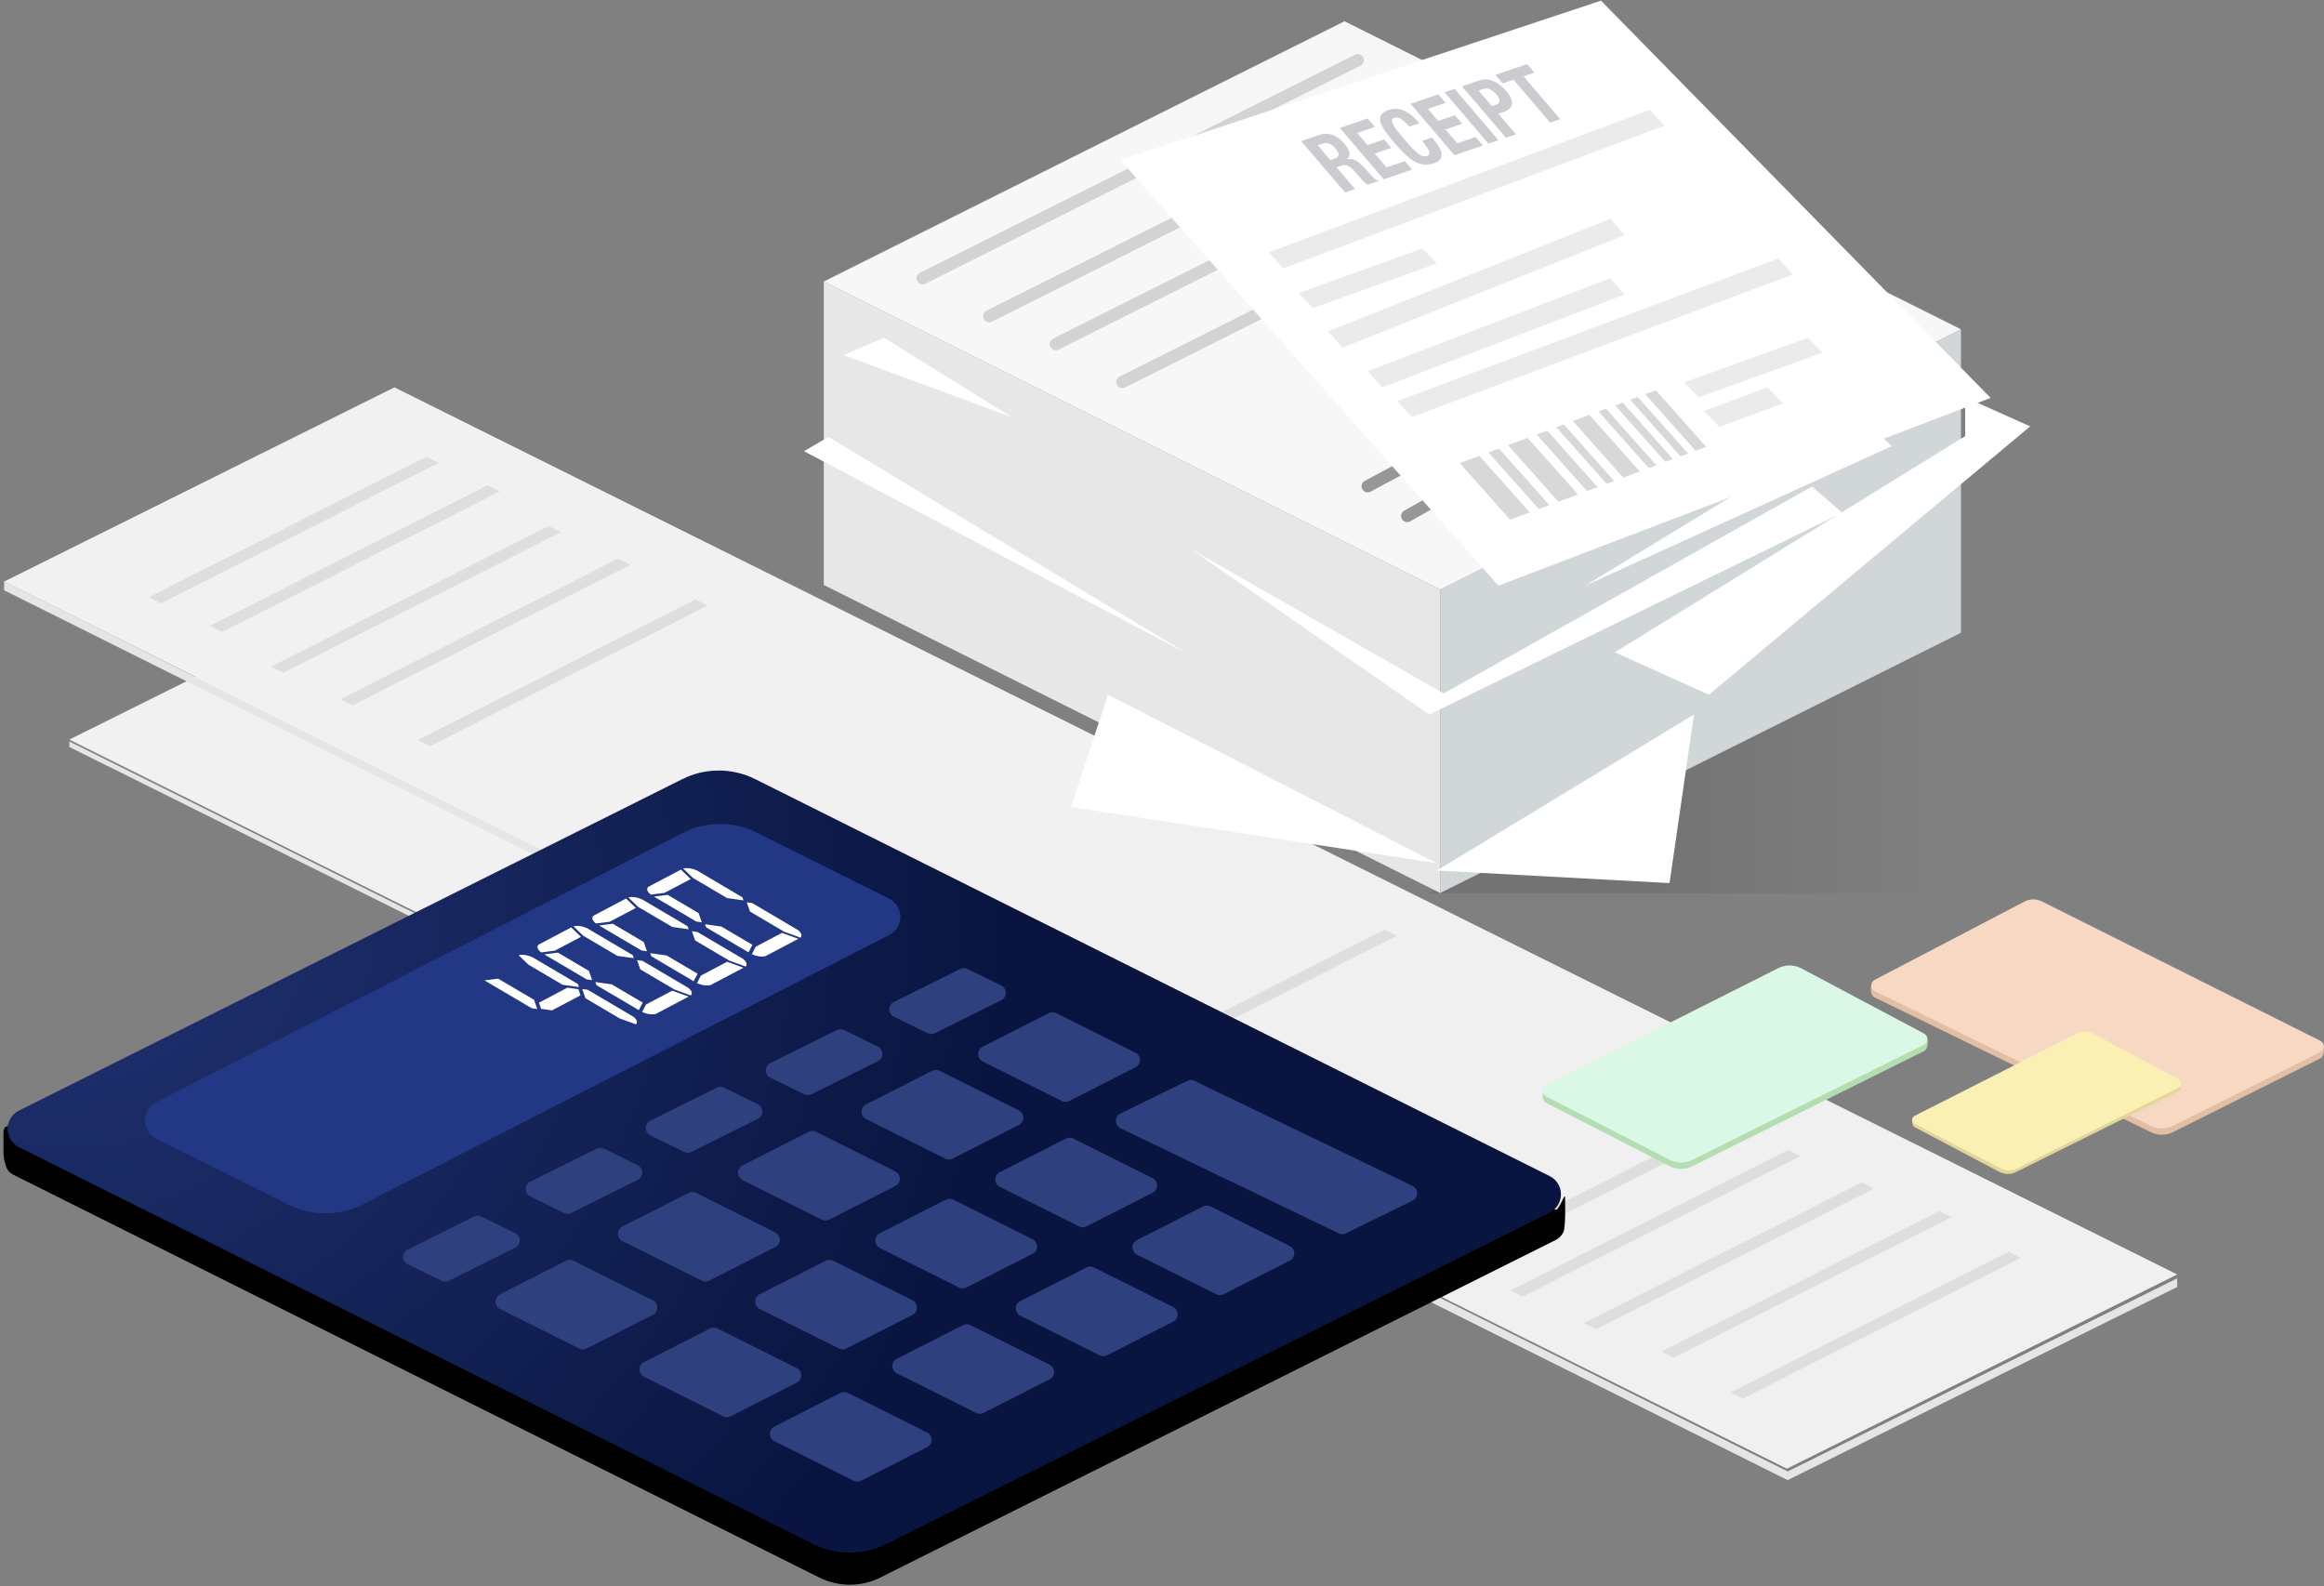 <?xml version="1.0" encoding="UTF-8"?>
<svg width="570px" height="389px" viewBox="0 0 570 389" version="1.1" xmlns="http://www.w3.org/2000/svg" xmlns:xlink="http://www.w3.org/1999/xlink">
    <rect x="0" y="0" width="570" height="389" fill="#808080" stroke="none"/>
    <title>expense_control</title>
    <defs>
        <linearGradient x1="-5.767%" y1="40.202%" x2="109.819%" y2="51.358%" id="linearGradient-1">
            <stop stop-color="#F1F1F1" offset="0%"></stop>
            <stop stop-color="#F0F0F0" offset="100%"></stop>
        </linearGradient>
        <linearGradient x1="-5.767%" y1="40.197%" x2="109.819%" y2="51.359%" id="linearGradient-2">
            <stop stop-color="#F1F1F1" offset="0%"></stop>
            <stop stop-color="#F0F0F0" offset="100%"></stop>
        </linearGradient>
        <radialGradient cx="3.942%" cy="17.159%" fx="3.942%" fy="17.159%" r="120.451%" gradientTransform="translate(0.039,0.172),scale(0.503,1),rotate(18.744),translate(-0.039,-0.172)" id="radialGradient-3">
            <stop stop-color="#213272" offset="0%"></stop>
            <stop stop-color="#091540" offset="100%"></stop>
        </radialGradient>
        <linearGradient x1="30.617%" y1="67.936%" x2="66.829%" y2="67.936%" id="linearGradient-4">
            <stop stop-color="#000000" stop-opacity="0.099" offset="0%"></stop>
            <stop stop-color="#000000" stop-opacity="0" offset="100%"></stop>
        </linearGradient>
    </defs>
    <g id="UI-DESKTOP" stroke="none" stroke-width="1" fill="none" fill-rule="evenodd">
        <g id="Illustrations" transform="translate(-735, -10485)">
            <g id="expense_control" transform="translate(734.117, 10485)">
                <g id="Rectangle_Isometric-Copy-11" transform="translate(187.883, 236.5) rotate(-360) translate(-187.883, -236.5) translate(17.883, 151)">
                    <polygon id="Rectangle_Left_Isometric" fill="#E5E5E5" points="279.118 171 0 32.197 0 30.836 279.118 169.639"></polygon>
                    <polygon id="Rectangle_Right_Isometric" fill="#E5E5E5" points="279.118 171 340 140.591 340 139.23 279.118 169.638"></polygon>
                    <polygon id="Rectangle_Top_Isometric" fill="url(#linearGradient-1)" points="0 30.38 61.072 -1.8189894e-12 340 138.751 278.928 169.131"></polygon>
                </g>
                <g id="Rectangle_Isometric" transform="translate(1.883, 95)">
                    <polygon id="Rectangle_Left_Isometric" fill="#E5E5E5" points="437.453 268 0 49.763 0 47.624 437.453 265.86"></polygon>
                    <polygon id="Rectangle_Right_Isometric" fill="#E5E5E5" points="437.453 268 533 220.63 533 218.509 437.453 265.879"></polygon>
                    <polygon id="Rectangle_Top_Isometric" fill="url(#linearGradient-2)" points="0 47.636 95.74 0 533 217.562 437.26 265.199"></polygon>
                </g>
                <g id="Rectangle_Isometric" transform="translate(424.883, 307)">
                    <polygon id="Rectangle_Left_Isometric" fill="#616161" points="4.212 36 1.404 34.105 1.404 34.105"></polygon>
                    <polygon id="Rectangle_Right_Isometric" fill="#9C9C9C" points="4.212 36 72.532 1.895 72.532 1.895"></polygon>
                    <polygon id="Rectangle_Top_Isometric" fill="#DEDEDE" points="0.468 34.487 68.608 0 71.596 1.513 3.457 36"></polygon>
                </g>
                <g id="Rectangle_Isometric-Copy-6" transform="translate(36.883, 112)">
                    <polygon id="Rectangle_Left_Isometric" fill="#616161" points="4.212 36 1.404 34.105 1.404 34.105"></polygon>
                    <polygon id="Rectangle_Right_Isometric" fill="#9C9C9C" points="4.212 36 72.532 1.895 72.532 1.895"></polygon>
                    <polygon id="Rectangle_Top_Isometric" fill="#DEDEDE" points="0.468 34.487 68.608 0 71.596 1.513 3.457 36"></polygon>
                </g>
                <g id="Rectangle_Isometric-Copy-7" transform="translate(51.883, 119)">
                    <polygon id="Rectangle_Left_Isometric" fill="#616161" points="4.212 36 1.404 34.105 1.404 34.105"></polygon>
                    <polygon id="Rectangle_Right_Isometric" fill="#9C9C9C" points="4.212 36 72.532 1.895 72.532 1.895"></polygon>
                    <polygon id="Rectangle_Top_Isometric" fill="#DEDEDE" points="0.468 34.487 68.608 0 71.596 1.513 3.457 36"></polygon>
                </g>
                <g id="Rectangle_Isometric-Copy-8" transform="translate(66.883, 129)">
                    <polygon id="Rectangle_Left_Isometric" fill="#616161" points="4.212 36 1.404 34.105 1.404 34.105"></polygon>
                    <polygon id="Rectangle_Right_Isometric" fill="#9C9C9C" points="4.212 36 72.532 1.895 72.532 1.895"></polygon>
                    <polygon id="Rectangle_Top_Isometric" fill="#DEDEDE" points="0.468 34.487 68.608 0 71.596 1.513 3.457 36"></polygon>
                </g>
                <g id="Rectangle_Isometric-Copy-9" transform="translate(83.883, 137)">
                    <polygon id="Rectangle_Left_Isometric" fill="#616161" points="4.212 36 1.404 34.105 1.404 34.105"></polygon>
                    <polygon id="Rectangle_Right_Isometric" fill="#9C9C9C" points="4.212 36 72.532 1.895 72.532 1.895"></polygon>
                    <polygon id="Rectangle_Top_Isometric" fill="#DEDEDE" points="0.468 34.487 68.608 0 71.596 1.513 3.457 36"></polygon>
                </g>
                <g id="Rectangle_Isometric-Copy-10" transform="translate(102.883, 147)">
                    <polygon id="Rectangle_Left_Isometric" fill="#616161" points="4.212 36 1.404 34.105 1.404 34.105"></polygon>
                    <polygon id="Rectangle_Right_Isometric" fill="#9C9C9C" points="4.212 36 72.532 1.895 72.532 1.895"></polygon>
                    <polygon id="Rectangle_Top_Isometric" fill="#DEDEDE" points="0.468 34.487 68.608 0 71.596 1.513 3.457 36"></polygon>
                </g>
                <g id="Rectangle_Isometric-Copy" transform="translate(407.883, 297)">
                    <polygon id="Rectangle_Left_Isometric" fill="#616161" points="4.212 36 1.404 34.105 1.404 34.105"></polygon>
                    <polygon id="Rectangle_Right_Isometric" fill="#9C9C9C" points="4.212 36 72.532 1.895 72.532 1.895"></polygon>
                    <polygon id="Rectangle_Top_Isometric" fill="#DEDEDE" points="0.468 34.487 68.608 0 71.596 1.513 3.457 36"></polygon>
                </g>
                <g id="Rectangle_Isometric-Copy-2" transform="translate(388.883, 290)">
                    <polygon id="Rectangle_Left_Isometric" fill="#616161" points="4.212 36 1.404 34.105 1.404 34.105"></polygon>
                    <polygon id="Rectangle_Right_Isometric" fill="#9C9C9C" points="4.212 36 72.532 1.895 72.532 1.895"></polygon>
                    <polygon id="Rectangle_Top_Isometric" fill="#DEDEDE" points="0.468 34.487 68.608 0 71.596 1.513 3.457 36"></polygon>
                </g>
                <g id="Rectangle_Isometric-Copy-3" transform="translate(370.883, 282)">
                    <polygon id="Rectangle_Left_Isometric" fill="#616161" points="4.212 36 1.404 34.105 1.404 34.105"></polygon>
                    <polygon id="Rectangle_Right_Isometric" fill="#9C9C9C" points="4.212 36 72.532 1.895 72.532 1.895"></polygon>
                    <polygon id="Rectangle_Top_Isometric" fill="#DEDEDE" points="0.468 34.487 68.608 0 71.596 1.513 3.457 36"></polygon>
                </g>
                <g id="Rectangle_Isometric-Copy-4" transform="translate(354.883, 275)">
                    <polygon id="Rectangle_Left_Isometric" fill="#616161" points="4.212 36 1.404 34.105 1.404 34.105"></polygon>
                    <polygon id="Rectangle_Right_Isometric" fill="#9C9C9C" points="4.212 36 72.532 1.895 72.532 1.895"></polygon>
                    <polygon id="Rectangle_Top_Isometric" fill="#DEDEDE" points="0.468 34.487 68.608 0 71.596 1.513 3.457 36"></polygon>
                </g>
                <g id="Rectangle_Isometric-Copy-5" transform="translate(271.883, 228)">
                    <polygon id="Rectangle_Left_Isometric" fill="#616161" points="4.212 36 1.404 34.105 1.404 34.105"></polygon>
                    <polygon id="Rectangle_Right_Isometric" fill="#9C9C9C" points="4.212 36 72.532 1.895 72.532 1.895"></polygon>
                    <polygon id="Rectangle_Top_Isometric" fill="#DEDEDE" points="0.468 34.487 68.608 0 71.596 1.513 3.457 36"></polygon>
                </g>
                <g id="Group-8" transform="translate(0.883, 188)">
                    <path d="M1.42,88.343 L168.811,9.833 C173.52,7.48 179.065,7.48 183.773,9.833 L381.554,108.669 C382.321,109.052 383.86,104.248 383.86,105.661 C383.86,107.073 384.065,112.965 383.417,114.257 C383.013,115.06 382.36,115.711 381.554,116.114 L215.913,198.889 C211.204,201.242 205.659,201.242 200.95,198.889 L3.17,100.053 C1.791,99.3 1.539,98.399 1.148,96.911 C0.756,95.424 0.864,94.084 0.864,92.85 C0.864,90.541 0.614,88.746 1.42,88.343 Z" id="Rectangle_Top_Isometric-Copy-4" fill="#000000"></path>
                    <path d="M4.635,84.379 L167.348,3.081 C172.975,0.269 179.598,0.269 185.226,3.081 L380.083,100.439 C382.554,101.674 383.556,104.677 382.322,107.147 C381.838,108.116 381.052,108.901 380.083,109.385 L217.371,190.682 C211.743,193.494 205.12,193.494 199.493,190.682 L4.635,93.324 C2.164,92.09 1.162,89.087 2.397,86.617 C2.881,85.648 3.666,84.863 4.635,84.379 Z" id="Path" fill="url(#radialGradient-3)"></path>
                    <path d="M38.301,82.331 L167.467,16.256 C173.121,13.364 179.812,13.329 185.496,16.161 L218.059,32.39 C220.53,33.622 221.535,36.624 220.303,39.096 C219.827,40.052 219.056,40.83 218.105,41.317 L88.939,107.391 C83.285,110.284 76.594,110.319 70.91,107.486 L38.347,91.257 C35.876,90.025 34.871,87.023 36.103,84.552 C36.579,83.596 37.35,82.817 38.301,82.331 Z" id="Path" fill="#223885"></path>
                    <path d="M141.997,54.079 L141.736,53.324 L130.537,46.724 C129.365,46.222 128.308,46.053 127.367,46.219 L127.192,46.254 L129.585,48.565 L137.983,53.515 L141.997,54.079 Z M131.773,59.466 L130.988,57.201 L122.189,52.015 L118.837,52.442 L130.435,59.278 L131.773,59.466 Z M142.383,56.108 L141.859,54.598 L139.183,54.223 L132.188,57.908 L132.711,59.418 L135.387,59.794 L142.383,56.108 Z M155.988,63.226 C156.412,62.722 156.244,62.135 155.483,61.465 L155.333,61.339 L144.135,54.739 L142.797,54.551 L143.583,56.815 L151.981,61.766 L155.988,63.226 Z M142.499,41.762 L140.107,39.451 L132.062,43.689 C131.638,44.193 131.806,44.779 132.567,45.45 L132.717,45.576 L136.069,45.149 L142.499,41.762 Z M155.45,46.992 L155.188,46.237 L143.99,39.637 C142.817,39.134 141.761,38.966 140.82,39.132 L140.645,39.167 L143.037,41.478 L151.436,46.428 L155.45,46.992 Z M145.226,52.378 L144.441,50.114 L136.842,45.635 L133.49,46.062 L143.888,52.19 L145.226,52.378 Z M169.441,56.139 C169.865,55.635 169.697,55.048 168.936,54.378 L168.786,54.251 L157.588,47.651 L156.25,47.463 L157.035,49.728 L165.434,54.678 L169.441,56.139 Z M156.686,59.733 L157.639,57.892 L150.04,53.414 L146.026,52.85 L146.288,53.605 L156.686,59.733 Z M168.902,56.422 L164.896,54.962 L158.438,58.364 L157.486,60.205 C158.658,60.707 159.715,60.876 160.656,60.71 L160.831,60.675 L168.902,56.422 Z M155.952,34.674 L153.56,32.363 L145.515,36.602 C145.091,37.105 145.259,37.692 146.02,38.362 L146.169,38.489 L149.522,38.062 L155.952,34.674 Z M168.903,39.905 L168.641,39.15 L157.443,32.55 C156.27,32.047 155.213,31.879 154.273,32.045 L154.098,32.08 L156.49,34.391 L164.889,39.341 L168.903,39.905 Z M158.679,45.291 L157.893,43.026 L150.295,38.548 L146.942,38.975 L157.341,45.103 L158.679,45.291 Z M182.893,49.052 C183.318,48.548 183.149,47.961 182.388,47.291 L182.239,47.164 L171.041,40.564 L169.703,40.376 L170.488,42.641 L178.887,47.591 L182.893,49.052 Z M170.139,52.646 L171.091,50.805 L163.492,46.326 L159.479,45.763 L159.74,46.517 L170.139,52.646 Z M182.355,49.335 L178.348,47.875 L171.891,51.276 L170.939,53.117 C172.111,53.62 173.168,53.788 174.108,53.622 L174.283,53.587 L182.355,49.335 Z M169.405,27.587 L167.012,25.276 L158.968,29.514 C158.543,30.018 158.712,30.605 159.472,31.275 L159.622,31.402 L162.974,30.975 L169.405,27.587 Z M182.355,32.818 L182.094,32.063 L170.895,25.463 C169.723,24.96 168.666,24.792 167.725,24.958 L167.55,24.993 L169.943,27.304 L178.341,32.254 L182.355,32.818 Z M172.131,38.204 L171.346,35.939 L163.747,31.46 L160.395,31.887 L170.793,38.016 L172.131,38.204 Z M196.346,41.964 C196.77,41.461 196.602,40.874 195.841,40.204 L195.691,40.077 L184.493,33.477 L183.155,33.289 L183.941,35.554 L192.339,40.504 L196.346,41.964 Z M183.591,45.559 L184.544,43.718 L176.945,39.239 L172.931,38.675 L173.193,39.43 L183.591,45.559 Z M195.808,42.248 L191.801,40.787 L185.344,44.189 L184.391,46.03 C185.564,46.533 186.62,46.701 187.561,46.535 L187.736,46.5 L195.808,42.248 Z" id="Shape" fill="#FFFFFF" fill-rule="nonzero"></path>
                    <path d="M238.002,136.976 L257.454,146.693 C258.442,147.187 258.843,148.388 258.349,149.376 C258.158,149.759 257.848,150.071 257.466,150.265 L241.222,158.523 C240.656,158.81 239.989,158.813 239.421,158.529 L219.97,148.812 C218.981,148.319 218.581,147.117 219.074,146.129 C219.266,145.746 219.575,145.434 219.957,145.24 L236.202,136.982 C236.767,136.695 237.435,136.693 238.002,136.976 Z M207.953,153.609 L227.404,163.326 C228.393,163.819 228.793,165.021 228.3,166.009 C228.108,166.392 227.799,166.704 227.417,166.898 L211.172,175.156 C210.607,175.443 209.939,175.446 209.372,175.162 L189.92,165.445 C188.932,164.952 188.531,163.75 189.025,162.762 C189.216,162.379 189.526,162.067 189.908,161.873 L206.153,153.615 C206.718,153.328 207.386,153.325 207.953,153.609 Z M268.286,122.838 L287.738,132.555 C288.726,133.049 289.127,134.25 288.633,135.238 C288.442,135.621 288.132,135.933 287.75,136.127 L271.506,144.385 C270.94,144.672 270.273,144.675 269.705,144.391 L250.254,134.674 C249.266,134.181 248.865,132.979 249.358,131.991 C249.55,131.608 249.859,131.296 250.241,131.102 L266.486,122.844 C267.051,122.557 267.719,122.555 268.286,122.838 Z M296.888,107.868 L316.339,117.585 C317.327,118.079 317.728,119.28 317.235,120.268 C317.043,120.652 316.734,120.963 316.352,121.157 L300.107,129.416 C299.542,129.703 298.874,129.705 298.307,129.422 L278.855,119.705 C277.867,119.211 277.466,118.01 277.96,117.022 C278.151,116.638 278.461,116.327 278.843,116.133 L295.087,107.875 C295.653,107.587 296.32,107.585 296.888,107.868 Z M292.927,77.069 L346.464,102.849 C347.459,103.328 347.878,104.524 347.399,105.519 C347.204,105.923 346.879,106.25 346.477,106.447 L330.094,114.475 C329.543,114.745 328.898,114.747 328.346,114.481 L274.808,88.701 C273.813,88.221 273.395,87.026 273.874,86.031 C274.069,85.627 274.393,85.3 274.796,85.103 L291.179,77.075 C291.73,76.805 292.374,76.802 292.927,77.069 Z M204.353,121.175 L223.805,130.892 C224.793,131.385 225.194,132.587 224.7,133.575 C224.509,133.958 224.199,134.27 223.817,134.464 L207.573,142.722 C207.007,143.009 206.34,143.011 205.772,142.728 L186.321,133.011 C185.333,132.517 184.932,131.316 185.425,130.328 C185.617,129.945 185.926,129.633 186.308,129.439 L202.553,121.181 C203.118,120.894 203.786,120.891 204.353,121.175 Z M175.973,137.807 L195.425,147.525 C196.413,148.018 196.814,149.219 196.32,150.208 C196.129,150.591 195.819,150.902 195.437,151.097 L179.193,159.355 C178.628,159.642 177.96,159.644 177.393,159.361 L157.941,149.644 C156.953,149.15 156.552,147.949 157.045,146.961 C157.237,146.578 157.546,146.266 157.928,146.072 L174.173,137.814 C174.738,137.527 175.406,137.524 175.973,137.807 Z M233.796,106.205 L253.248,115.922 C254.236,116.416 254.637,117.617 254.143,118.605 C253.952,118.988 253.642,119.3 253.26,119.494 L237.015,127.752 C236.45,128.04 235.782,128.042 235.215,127.759 L215.764,118.041 C214.775,117.548 214.374,116.347 214.868,115.358 C215.06,114.975 215.369,114.664 215.751,114.469 L231.996,106.211 C232.561,105.924 233.229,105.922 233.796,106.205 Z M263.239,91.235 L282.69,100.953 C283.679,101.446 284.079,102.647 283.586,103.635 C283.394,104.019 283.085,104.33 282.703,104.525 L266.458,112.783 C265.893,113.07 265.225,113.072 264.658,112.789 L245.206,103.072 C244.218,102.578 243.817,101.377 244.311,100.389 C244.502,100.006 244.812,99.694 245.194,99.5 L261.439,91.242 C262.004,90.954 262.672,90.952 263.239,91.235 Z M170.704,104.542 L190.156,114.259 C191.144,114.752 191.545,115.954 191.051,116.942 C190.86,117.325 190.55,117.637 190.168,117.831 L173.924,126.089 C173.359,126.376 172.691,126.379 172.124,126.095 L152.672,116.378 C151.684,115.885 151.283,114.683 151.776,113.695 C151.968,113.312 152.277,113 152.659,112.806 L168.904,104.548 C169.469,104.261 170.137,104.258 170.704,104.542 Z M140.655,121.175 L160.107,130.892 C161.095,131.385 161.496,132.587 161.002,133.575 C160.811,133.958 160.501,134.27 160.119,134.464 L143.874,142.722 C143.309,143.009 142.641,143.011 142.074,142.728 L122.622,133.011 C121.634,132.517 121.233,131.316 121.727,130.328 C121.919,129.945 122.228,129.633 122.61,129.439 L138.855,121.181 C139.42,120.894 140.088,120.891 140.655,121.175 Z M200.147,89.572 L219.599,99.289 C220.587,99.783 220.988,100.984 220.494,101.972 C220.303,102.355 219.993,102.667 219.611,102.861 L203.366,111.119 C202.801,111.407 202.133,111.409 201.566,111.126 L182.115,101.409 C181.126,100.915 180.726,99.714 181.219,98.726 C181.411,98.342 181.72,98.031 182.102,97.837 L198.347,89.578 C198.912,89.291 199.58,89.289 200.147,89.572 Z M230.431,74.603 L249.883,84.32 C250.871,84.813 251.272,86.014 250.778,87.003 C250.587,87.386 250.277,87.698 249.895,87.892 L233.651,96.15 C233.085,96.437 232.418,96.439 231.85,96.156 L212.399,86.439 C211.41,85.945 211.01,84.744 211.503,83.756 C211.695,83.373 212.004,83.061 212.386,82.867 L228.631,74.609 C229.196,74.322 229.864,74.319 230.431,74.603 Z M259.033,60.465 L278.484,70.182 C279.472,70.675 279.873,71.877 279.38,72.865 C279.188,73.248 278.879,73.56 278.497,73.754 L262.252,82.012 C261.687,82.299 261.019,82.301 260.452,82.018 L241,72.301 C240.012,71.807 239.611,70.606 240.105,69.618 C240.296,69.235 240.606,68.923 240.988,68.729 L257.232,60.471 C257.798,60.184 258.465,60.181 259.033,60.465 Z M148.111,93.713 L156.415,97.774 C157.407,98.259 157.818,99.456 157.333,100.449 C157.14,100.844 156.821,101.165 156.427,101.361 L140.124,109.473 C139.567,109.75 138.913,109.753 138.354,109.479 L130.051,105.419 C129.058,104.934 128.647,103.736 129.133,102.744 C129.326,102.349 129.644,102.028 130.038,101.832 L146.342,93.719 C146.899,93.442 147.553,93.44 148.111,93.713 Z M118.062,110.346 L126.366,114.406 C127.358,114.892 127.769,116.089 127.284,117.082 C127.09,117.477 126.772,117.798 126.378,117.994 L110.075,126.106 C109.518,126.383 108.864,126.386 108.305,126.112 L100.001,122.052 C99.009,121.567 98.598,120.369 99.083,119.377 C99.277,118.981 99.595,118.661 99.989,118.465 L116.293,110.352 C116.849,110.075 117.503,110.073 118.062,110.346 Z M177.554,78.744 L185.858,82.804 C186.85,83.289 187.261,84.487 186.776,85.479 C186.583,85.875 186.264,86.195 185.87,86.391 L169.567,94.504 C169.01,94.781 168.356,94.783 167.797,94.51 L159.494,90.45 C158.501,89.964 158.09,88.767 158.575,87.774 C158.769,87.379 159.087,87.058 159.481,86.862 L175.785,78.75 C176.341,78.473 176.995,78.47 177.554,78.744 Z M206.997,64.606 L215.301,68.666 C216.293,69.151 216.704,70.349 216.219,71.341 C216.025,71.737 215.707,72.057 215.313,72.253 L199.01,80.366 C198.453,80.643 197.799,80.645 197.24,80.372 L188.936,76.312 C187.944,75.826 187.533,74.629 188.018,73.636 C188.212,73.241 188.53,72.92 188.924,72.724 L205.227,64.612 C205.784,64.335 206.438,64.333 206.997,64.606 Z M237.281,49.636 L245.585,53.696 C246.577,54.182 246.988,55.379 246.503,56.372 C246.309,56.767 245.991,57.088 245.597,57.284 L229.294,65.396 C228.737,65.673 228.083,65.675 227.524,65.402 L219.22,61.342 C218.228,60.857 217.817,59.659 218.302,58.667 C218.496,58.271 218.814,57.951 219.208,57.755 L235.511,49.642 C236.068,49.365 236.722,49.363 237.281,49.636 Z" id="Shape" fill="#2E407E"></path>
                </g>
                <g id="usecase_expensecontrol" transform="translate(197.883, 0)">
                    <polygon id="Path-644-Copy" fill="url(#linearGradient-4)" points="153.522 219.064 337 219.064 337 111.404 246.819 111.404 246.819 165.09"></polygon>
                    <g id="Group-57">
                        <g id="Rectangle_Isometric" transform="translate(5.047, 5.027)">
                            <polygon id="Rectangle_Left_Isometric" fill="#E7E7E7" points="151.185 213.982 0 138.437 0 64.008 151.185 139.553"></polygon>
                            <polygon id="Rectangle_Right_Isometric" fill="#D1D7D8" points="151.185 213.982 278.911 150.159 278.911 75.731 151.185 139.553"></polygon>
                            <polygon id="Rectangle_Top_Isometric" fill="#F7F7F7" points="0 64.008 127.726 0.186 278.911 75.731 151.185 139.553"></polygon>
                        </g>
                        <polygon id="Path-634" fill="#FFFFFF" points="199.073 159.983 222.127 170.377 300.936 104.57 284.996 97.428 284.996 106.956"></polygon>
                        <polygon id="Path-635" fill="#FFFFFF" points="191.797 143.629 266.981 109.416 259.603 102.292"></polygon>
                        <polygon id="Path-638" fill="#FFFFFF" points="65.68 197.914 155.417 211.714 74.76 170.377"></polygon>
                        <polygon id="Path-639" fill="#FFFFFF" points="155.417 213.494 212.483 216.577 218.475 175.24"></polygon>
                        <polygon id="Path-640" fill="#FFFFFF" points="94.784 134.469 153.553 175.24 254.855 125.754 247.434 119.313 157.092 170.076"></polygon>
                        <polygon id="Path-641" fill="#FFFFFF" points="6.183 107.155 0.197 110.657 94.784 160.65"></polygon>
                        <polygon id="Path-641-Copy" fill="#FFFFFF" points="19.824 82.839 9.898 87.075 51.128 102.292"></polygon>
                        <line x1="29.301" y1="68.249" x2="136.014" y2="14.754" id="Path-643" stroke="#D3D3D3" stroke-width="3" stroke-linecap="round"></line>
                        <line x1="45.623" y1="77.538" x2="152.337" y2="24.042" id="Path-643-Copy" stroke="#D3D3D3" stroke-width="3" stroke-linecap="round"></line>
                        <line x1="61.945" y1="84.395" x2="168.659" y2="30.9" id="Path-643-Copy-2" stroke="#D3D3D3" stroke-width="3" stroke-linecap="round"></line>
                        <line x1="78.268" y1="93.684" x2="184.981" y2="40.188" id="Path-643-Copy-3" stroke="#D3D3D3" stroke-width="3" stroke-linecap="round"></line>
                        <line x1="138.44" y1="119.262" x2="169.788" y2="102.426" id="Path-643-Copy-4" stroke="#979797" stroke-width="3" stroke-linecap="round"></line>
                        <line x1="148.141" y1="126.549" x2="164.93" y2="117.034" id="Path-643-Copy-5" stroke="#979797" stroke-width="3" stroke-linecap="round"></line>
                        <polygon id="Path-642" fill="#FFFFFF" points="77.807 39.263 195.676 0.164 291.234 97.589 170.496 143.629"></polygon>
                        <path d="M135.358,46.367 L130.805,41.037 L132.118,40.59 C132.63,40.416 133.114,40.433 133.571,40.642 C134.028,40.851 134.479,41.198 134.924,41.685 L137.058,44.079 C137.28,44.322 137.507,44.553 137.737,44.771 C137.967,44.988 138.22,45.164 138.495,45.298 L141.156,44.392 L141.065,44.286 C140.727,44.234 140.373,44.043 140.004,43.713 L139.754,43.464 L139.754,43.464 L139.31,43 L139.31,43 L138.784,42.428 L138.784,42.428 L137.764,41.298 L137.764,41.298 C137.517,41.025 137.281,40.775 137.057,40.548 C136.386,39.865 135.773,39.413 135.217,39.192 C134.661,38.972 134.036,38.919 133.342,39.034 L133.312,38.998 C133.875,38.609 134.092,38.091 133.965,37.443 C133.837,36.796 133.412,36.048 132.688,35.201 C131.753,34.107 130.773,33.389 129.747,33.047 C128.722,32.706 127.697,32.709 126.674,33.058 L122.138,34.603 L132.903,47.204 L135.358,46.367 Z M130.321,38.924 L129.297,39.273 L126.192,35.637 L127.351,35.242 C128.488,34.855 129.554,35.244 130.549,36.408 C131.132,37.091 131.387,37.63 131.315,38.027 C131.243,38.424 130.912,38.723 130.321,38.924 Z M149.357,41.597 L147.578,39.515 L143.06,41.054 L140.165,37.666 L144.258,36.272 L142.479,34.189 L138.386,35.584 L135.853,32.619 L140.202,31.137 L138.423,29.055 L131.619,31.373 L142.383,43.973 L149.357,41.597 Z M154.639,40.048 C155.446,39.773 155.992,39.42 156.277,38.989 C156.561,38.558 156.647,38.065 156.533,37.512 C156.42,36.958 156.153,36.358 155.733,35.711 C155.312,35.064 154.811,34.4 154.228,33.718 L151.772,34.554 C152.355,35.237 152.785,35.8 153.063,36.245 C153.34,36.69 153.508,37.05 153.568,37.326 C153.627,37.602 153.596,37.81 153.474,37.95 C153.352,38.091 153.183,38.198 152.967,38.271 C152.705,38.36 152.427,38.383 152.133,38.339 C151.838,38.295 151.488,38.133 151.08,37.854 C150.673,37.575 150.187,37.153 149.622,36.586 L149.429,36.389 L149.429,36.389 L149.016,35.954 C148.944,35.877 148.87,35.797 148.795,35.715 L148.326,35.194 C148.245,35.103 148.162,35.009 148.078,34.912 L147.553,34.306 L147.553,34.306 L147.007,33.66 L147.007,33.66 L146.513,33.062 L146.513,33.062 L146.072,32.514 C146.003,32.427 145.937,32.341 145.872,32.258 L145.51,31.782 L145.51,31.782 L145.199,31.347 C144.96,31.001 144.775,30.697 144.642,30.433 C144.429,30.012 144.349,29.682 144.402,29.444 C144.455,29.206 144.635,29.034 144.942,28.93 C145.499,28.74 146.061,28.818 146.628,29.164 C147.196,29.51 147.871,30.142 148.655,31.06 L151.11,30.223 C150.718,29.764 150.268,29.284 149.758,28.781 C149.248,28.279 148.675,27.844 148.038,27.476 C147.401,27.109 146.703,26.864 145.946,26.742 C145.189,26.62 144.373,26.709 143.498,27.007 C142.577,27.32 141.982,27.732 141.713,28.242 C141.443,28.751 141.41,29.343 141.613,30.019 C141.815,30.694 142.218,31.449 142.821,32.284 C143.425,33.119 144.133,34.013 144.947,34.966 C145.771,35.931 146.568,36.798 147.337,37.569 C148.105,38.34 148.881,38.965 149.663,39.442 C150.445,39.92 151.24,40.219 152.047,40.339 C152.854,40.459 153.718,40.362 154.639,40.048 Z M166.716,35.683 L164.937,33.6 L160.418,35.14 L157.524,31.752 L161.616,30.357 L159.837,28.275 L155.745,29.669 L153.212,26.704 L157.56,25.223 L155.781,23.14 L148.978,25.459 L159.742,38.059 L166.716,35.683 Z M170.519,34.387 L159.754,21.787 L157.299,22.623 L168.063,35.224 L170.519,34.387 Z M174.798,32.929 L170.502,27.899 L171.815,27.452 C172.395,27.254 172.858,26.998 173.205,26.682 C173.551,26.367 173.762,25.999 173.836,25.579 C173.91,25.158 173.835,24.675 173.61,24.129 C173.386,23.583 172.997,22.986 172.444,22.339 C172.042,21.868 171.591,21.426 171.09,21.012 C170.59,20.597 170.058,20.258 169.495,19.995 C168.932,19.731 168.344,19.563 167.732,19.49 C167.12,19.418 166.501,19.488 165.876,19.701 L161.579,21.165 L172.343,33.766 L174.798,32.929 Z M169.995,25.657 L168.904,26.029 L165.632,22.199 L166.655,21.851 C167.269,21.641 167.848,21.657 168.391,21.897 C168.933,22.138 169.476,22.576 170.019,23.211 C170.572,23.858 170.828,24.386 170.788,24.794 C170.748,25.203 170.484,25.49 169.995,25.657 Z M185.66,29.228 L176.675,18.71 L179.335,17.804 L177.556,15.721 L169.781,18.371 L171.56,20.453 L174.22,19.547 L183.205,30.065 L185.66,29.228 Z" id="Shape" fill="#CBCCCF" fill-rule="nonzero"></path>
                        <path d="M165.841,111.787 L178.187,125.664 L173.378,127.452 L161.032,113.575 L165.841,111.787 Z M170.649,109.999 L182.995,123.876 L180.406,124.839 L168.06,110.962 L170.649,109.999 Z M177.676,107.385 L190.022,121.263 L185.214,123.051 L172.868,109.174 L177.676,107.385 Z M182.484,105.597 L194.83,119.475 L192.241,120.438 L179.895,106.56 L182.484,105.597 Z M186.553,104.084 L198.899,117.962 L197.049,118.65 L184.703,104.772 L186.553,104.084 Z M192.84,101.746 L205.186,115.624 L201.118,117.137 L188.772,103.259 L192.84,101.746 Z M196.909,100.233 L209.255,114.111 L207.405,114.798 L195.059,100.921 L196.909,100.233 Z M200.977,98.72 L213.323,112.598 L211.474,113.285 L199.128,99.408 L200.977,98.72 Z M204.676,97.345 L217.022,111.222 L215.172,111.91 L202.826,98.033 L204.676,97.345 Z M209.114,95.694 L221.46,109.572 L218.871,110.535 L206.525,96.657 L209.114,95.694 Z" id="Shape" fill="#D8D8D8"></path>
                        <polygon id="Rectangle" fill="#EBEBEB" points="114.187 61.889 207.651 26.912 211.199 30.84 117.735 65.817"></polygon>
                        <polygon id="Rectangle-Copy-52" fill="#EBEBEB" points="121.463 71.881 151.848 60.954 155.417 64.617 125.031 75.544"></polygon>
                        <polygon id="Rectangle-Copy-64" fill="#EBEBEB" points="216.05 93.765 246.436 82.839 250.004 86.502 219.618 97.428"></polygon>
                        <polygon id="Rectangle-Copy-65" fill="#EBEBEB" points="220.9 100.801 236.507 94.997 240.303 98.919 224.696 104.723"></polygon>
                        <polygon id="Rectangle-Copy-53" fill="#EBEBEB" points="128.738 81.269 197.936 53.659 201.498 57.661 132.3 85.27"></polygon>
                        <polygon id="Rectangle-Copy-63" fill="#EBEBEB" points="138.44 91.045 197.876 68.249 201.498 72.201 142.061 94.997"></polygon>
                        <polygon id="Rectangle-Copy-51" fill="#EBEBEB" points="145.716 98.363 239.18 63.386 242.728 67.315 149.264 102.292"></polygon>
                    </g>
                </g>
                <g id="Group-9-Copy-2" transform="translate(378.883, 236)">
                    <path d="M0.823,30.498 L58.155,3.01 C59.947,2.108 62.058,2.132 63.83,3.073 L94.242,17.843 C95.003,18.248 94.901,20.379 94.501,21.148 C94.347,21.443 94.105,21.682 93.809,21.829 L37.054,50.032 C35.296,50.906 33.235,50.893 31.488,49.997 L1.206,34.473 C0.439,34.079 0.375,33.165 0.375,32.365 C0.375,30.888 0.523,30.649 0.823,30.498 Z" id="Rectangle_Top_Isometric-Copy" fill="#B5DDB2"></path>
                    <path d="M1.217,30.086 L58.155,1.436 C59.947,0.534 62.058,0.558 63.83,1.499 L93.847,17.449 C94.608,17.853 94.901,18.805 94.501,19.574 C94.347,19.869 94.105,20.107 93.809,20.255 L37.054,48.458 C35.296,49.332 33.235,49.319 31.488,48.423 L1.206,32.898 C0.439,32.505 0.133,31.558 0.522,30.783 C0.674,30.481 0.917,30.236 1.217,30.086 Z" id="Path" fill="#DAF8E5"></path>
                </g>
                <g id="Group-11-Copy" transform="translate(514.883, 249.5) scale(-1, 1) translate(-514.883, -249.5) translate(458.883, 220)">
                    <path d="M3.441,35.349 L69.212,2.617 C70.548,1.949 72.123,1.962 73.447,2.654 L110.47,20.716 C111.373,21.275 111.262,23.2 110.866,23.96 C110.712,24.255 110.468,24.492 110.17,24.637 L42.481,57.657 C40.745,58.503 38.715,58.493 36.987,57.629 L0.908,39.574 C-0.191,38.892 0.081,37.561 0.081,36.628 C0.081,35.695 3.141,35.499 3.441,35.349 Z" id="Rectangle_Top_Isometric-Copy-2" fill="#E4BEA2"></path>
                    <path d="M0.908,35.244 L69.212,1.065 C70.548,0.396 72.123,0.41 73.447,1.102 L110.208,20.313 C110.968,20.71 111.262,21.648 110.866,22.408 C110.712,22.702 110.468,22.939 110.17,23.085 L42.481,56.104 C40.745,56.951 38.715,56.941 36.987,56.076 L0.908,38.022 C0.142,37.638 -0.168,36.706 0.215,35.939 C0.365,35.638 0.608,35.395 0.908,35.244 Z" id="Path" fill="#F7D9C3"></path>
                </g>
                <g id="Group-9-Copy-3" transform="translate(469.883, 253)">
                    <path d="M0.731,21.282 L40.016,1.411 C41.287,0.776 42.783,0.792 44.039,1.456 L65.598,11.863 C66.138,12.148 66.065,13.65 65.781,14.192 C65.673,14.4 65.501,14.568 65.291,14.671 L25.272,34.54 C24.026,35.156 22.483,34.98 21.245,34.349 L0.602,23.434 C0.059,23.157 0,22.401 0,21.837 C0,20.797 0.519,21.389 0.731,21.282 Z" id="Rectangle_Top_Isometric-Copy" fill="#E0D699"></path>
                    <path d="M0.604,20.653 L40.444,0.465 C41.697,-0.17 43.175,-0.154 44.414,0.51 L65.417,11.748 C65.95,12.033 66.155,12.704 65.875,13.246 C65.767,13.454 65.598,13.622 65.391,13.725 L25.68,33.599 C24.45,34.214 23.007,34.205 21.785,33.574 L0.597,22.635 C0.06,22.358 -0.154,21.69 0.118,21.144 C0.224,20.931 0.395,20.759 0.604,20.653 Z" id="Path" fill="#FAF0B3"></path>
                </g>
            </g>
        </g>
    </g>
</svg>